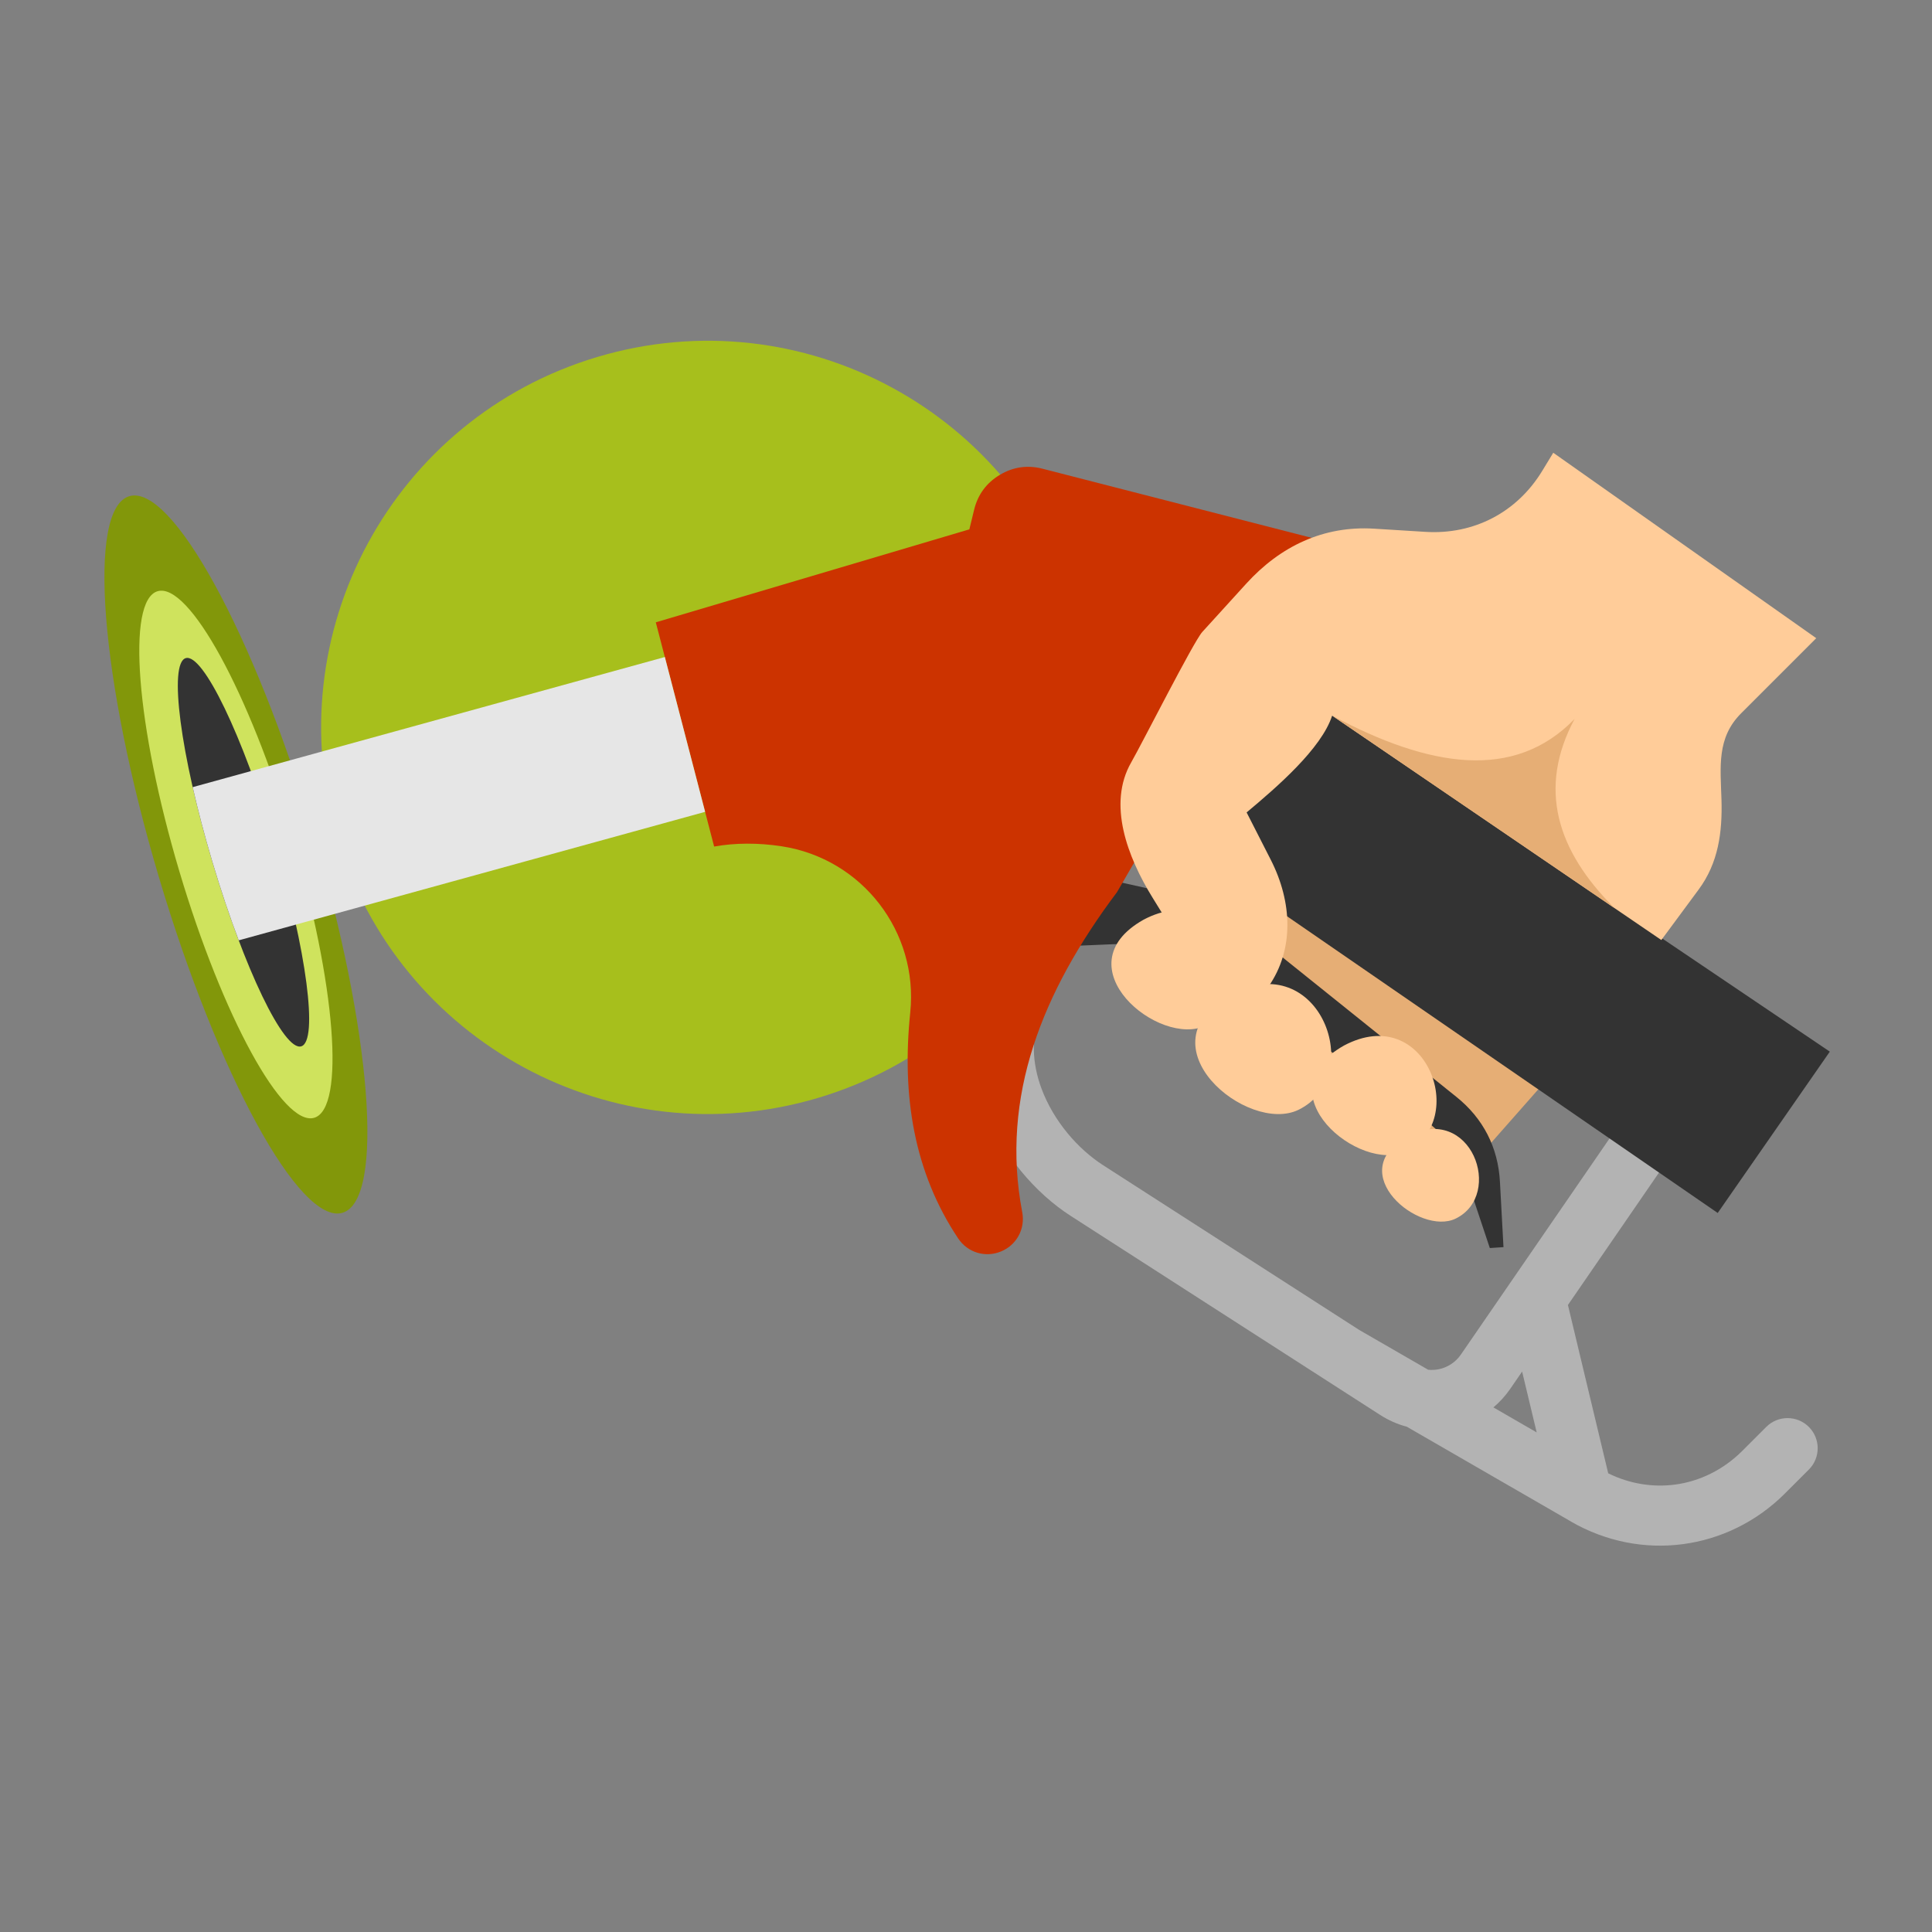 <?xml version="1.0" encoding="UTF-8"?>
<svg version="1.1" viewBox="0 0 880 880" xmlns="http://www.w3.org/2000/svg">
<rect x="0" y="0" width="880" height="880" fill="#808080" stroke="none"/>
<defs>
<clipPath id="e">
<path d="m599.42 61.507 0.155 2e-3 -9e-3 0.37c-0.047-0.127-0.1-0.247-0.146-0.372"/>
</clipPath>
<clipPath id="d">
<path d="m599.91 62.405h0.467v-0.467h-0.467z"/>
</clipPath>
<clipPath id="c">
<path d="m599.91 62.405h0.156v-0.372h-0.156z"/>
</clipPath>
<linearGradient id="a" x2="1" gradientTransform="matrix(.156 0 0 -.156 599.91 62.219)" gradientUnits="userSpaceOnUse">
<stop stop-color="#fff" offset="0"/>
<stop stop-color="#231f20" offset="1"/>
</linearGradient>
<clipPath id="b">
<path d="m0 660h660v-660h-660z"/>
</clipPath>
</defs>
<g transform="matrix(1.333 0 0 -1.333 0 880)">
<g clip-path="url(#e)">
<g clip-path="url(#d)">
<g clip-path="url(#c)">
<path d="m599.91 62.405h0.467v-0.467h-0.467z" fill="url(#a)"/>
</g>
</g>
</g>
<g clip-path="url(#b)">
<g transform="translate(204.18 538.21)">
<path d="m0 0c69.918 20.805 143.46-19.01 164.27-88.93 20.804-69.918-19.011-143.47-88.931-164.27-69.918-20.804-143.46 19.01-164.27 88.929-20.804 69.92 19.011 143.47 88.931 164.27" fill="#a7bf1c" fill-rule="evenodd"/>
</g>
<g transform="translate(88.449 389.47)">
<path d="m0 0 57.754 17.185 12.847-43.173-57.754-17.185z" fill="#bad526" fill-rule="evenodd"/>
</g>
<g transform="translate(44.181 490.61)">
<path d="m0 0c14.521 4.321 42.603-46.988 62.722-114.6 20.118-67.614 24.656-125.93 10.134-130.25-14.521-4.32-42.603 46.989-62.721 114.6-20.118 67.614-24.656 125.93-10.135 130.25" fill="#82970a" fill-rule="evenodd"/>
</g>
<g transform="translate(53.841 458.14)">
<path d="m0 0c10.671 3.175 31.306-34.527 46.089-84.21s18.117-92.534 7.447-95.708c-10.67-3.176-31.305 34.527-46.089 84.21-14.783 49.683-18.116 92.533-7.447 95.708" fill="#cfe35d" fill-rule="evenodd"/>
</g>
<g transform="translate(502.53 261.73)">
<path d="m0 0 41.736 47.342-125.83 64.783-18.376-40.178 96.239-75.373z" fill="#e6ae75" fill-rule="evenodd"/>
</g>
<g transform="translate(369.21 337.05)">
<path d="m0 0 11.02 0.475c15.391 0.664 28.82-3.39 41.275-12.459l65.062-47.378c7.03-5.119 11.66-11.449 14.41-19.699l8.094-24.284 4.672 0.312-1.211 22.322c-0.639 11.775-5.717 21.666-14.914 29.047l-70.446 56.539c-8.164 6.553-16.461 10.538-26.678 12.816l-34.069 7.595z" fill="#333" fill-rule="evenodd"/>
</g>
<g transform="translate(520.11 191.5)">
<path d="m0 0-4.018-5.845c-1.677-2.438-3.632-4.577-5.793-6.404l14.786-8.538zm-164.06 124.13c-3.995-9.225-3.388-18.817-0.159-27.468 4.136-11.085 12.408-20.595 21.057-26.158l87.488-56.274 23.562-13.603c1.215-0.126 2.432-0.066 3.612 0.171 2.969 0.597 5.723 2.317 7.586 5.027l56.561 82.23 16.899-11.667-36.895-53.639 13.766-57.516c7.319-3.607 15.221-4.851 22.809-3.854 8.405 1.107 16.499 5.016 23.042 11.559l8.143 8.144c4.022 4.022 10.545 4.022 14.567 0 4.021-4.021 4.021-10.543 0-14.566l-8.144-8.143c-9.789-9.789-22.07-15.655-34.952-17.352-12.845-1.69-26.217 0.808-38.231 7.746l0.01 0.016-56.044 32.359c-3.173 0.848-6.264 2.195-9.165 4.06l-105.72 68.001c-11.975 7.703-23.436 20.898-29.184 36.297-4.94 13.236-5.778 28.119 0.563 42.758z" fill="#b3b3b3" fill-rule="evenodd"/>
</g>
<g transform="translate(451.45 475.55)">
<path d="m0 0c-31.745 8.152-63.491 16.306-95.236 24.459-5.142 1.321-10.042 0.609-14.596-2.121-4.554-2.731-7.492-6.717-8.75-11.876-0.547-2.242-1.094-4.483-1.641-6.725l-107.14-31.768 19.932-76.618c7.181 1.282 15.074 1.317 23.091 0.087 27.475-4.214 46.78-29.208 43.916-56.856-2.947-28.449 1.298-54.557 16.378-77.139 3.22-4.82 9.236-6.661 14.604-4.466 5.37 2.195 8.372 7.73 7.287 13.429-7.526 39.51 6.848 75.371 32.388 109.37 23.255 40.075 46.51 80.149 69.766 120.22" fill="#c30" fill-rule="evenodd"/>
</g>
<g transform="translate(455.2 415.64)">
<path d="m0 0 170.05-114.82-38.309-55.129-186.25 128.32z" fill="#333" fill-rule="evenodd"/>
</g>
<g transform="translate(530.75 505.46)">
<path d="m0 0-3.775-6.203c-8.622-14.165-23.347-21.851-39.901-20.826l-17.563 1.088c-17.264 1.069-32.039-5.999-43.677-18.794l-15.019-16.511c-2.95-3.244-20.444-37.852-24.303-44.596-8.133-14.209-1.276-32.264 7.325-46.197l18.412-29.83c2.305-3.733 6.018-5.876 10.404-6.004 4.386-0.126 8.217 1.797 10.734 5.391 8.904 12.711 8.202 28.961 0.832 43.412l-8.249 16.172c10.26 8.574 25.606 21.809 29.224 33.082l112.49-76.685 12.759 17.271c6.692 9.057 8.128 19.475 7.787 30.731-0.336 11.207-1.681 21.079 6.727 29.487l25.657 25.656z" fill="#fc9" fill-rule="evenodd"/>
</g>
<g transform="translate(455.2 415.64)">
<path d="m0 0c33.142-17.7 62.16-22.483 82.841-1.14-12.722-23.753-6.052-45.02 13.617-64.619-32.152 21.921-64.306 43.84-96.458 65.759" fill="#e6ae75" fill-rule="evenodd"/>
</g>
<g transform="translate(390.73 345.89)">
<path d="M 0,0 C 28.167,14.939 42.806,-25.682 21.361,-36.12 5.395,-43.893 -28.337,-15.958 0,0" fill="#fc9" fill-rule="evenodd"/>
</g>
<g transform="translate(420.38 320.36)">
<path d="M 0,0 C 30.737,16.303 46.713,-28.027 23.31,-39.418 5.887,-47.899 -30.924,-17.415 0,0" fill="#fc9" fill-rule="evenodd"/>
</g>
<g transform="translate(459.25 302.91)">
<path d="m0 0c28.166 14.939 42.805-25.683 21.36-36.12-15.967-7.773-49.698 20.161-21.36 36.12" fill="#fc9" fill-rule="evenodd"/>
</g>
<g transform="translate(480.79 271.86)">
<path d="M 0,0 C 21.904,11.618 33.289,-19.972 16.612,-28.09 4.194,-34.133 -22.037,-12.411 0,0" fill="#fc9" fill-rule="evenodd"/>
</g>
<g transform="translate(63.466 435.28)">
<path d="m0 0c5.892 1.752 19.503-26.521 30.402-63.149 10.899-36.63 14.959-67.747 9.067-69.498-5.89-1.753-19.502 26.519-30.401 63.149s-14.959 67.744-9.068 69.498" fill="#333" fill-rule="evenodd"/>
</g>
<g transform="translate(240.94 382.76)">
<path d="m0 0-159.37-43.909c-3.072 8.122-6.146 17.231-9.031 26.925-2.653 8.917-4.9 17.505-6.698 25.424l161.34 44.461z" fill="#e6e6e6" fill-rule="evenodd"/>
</g>
</g>
</g>
</svg>
